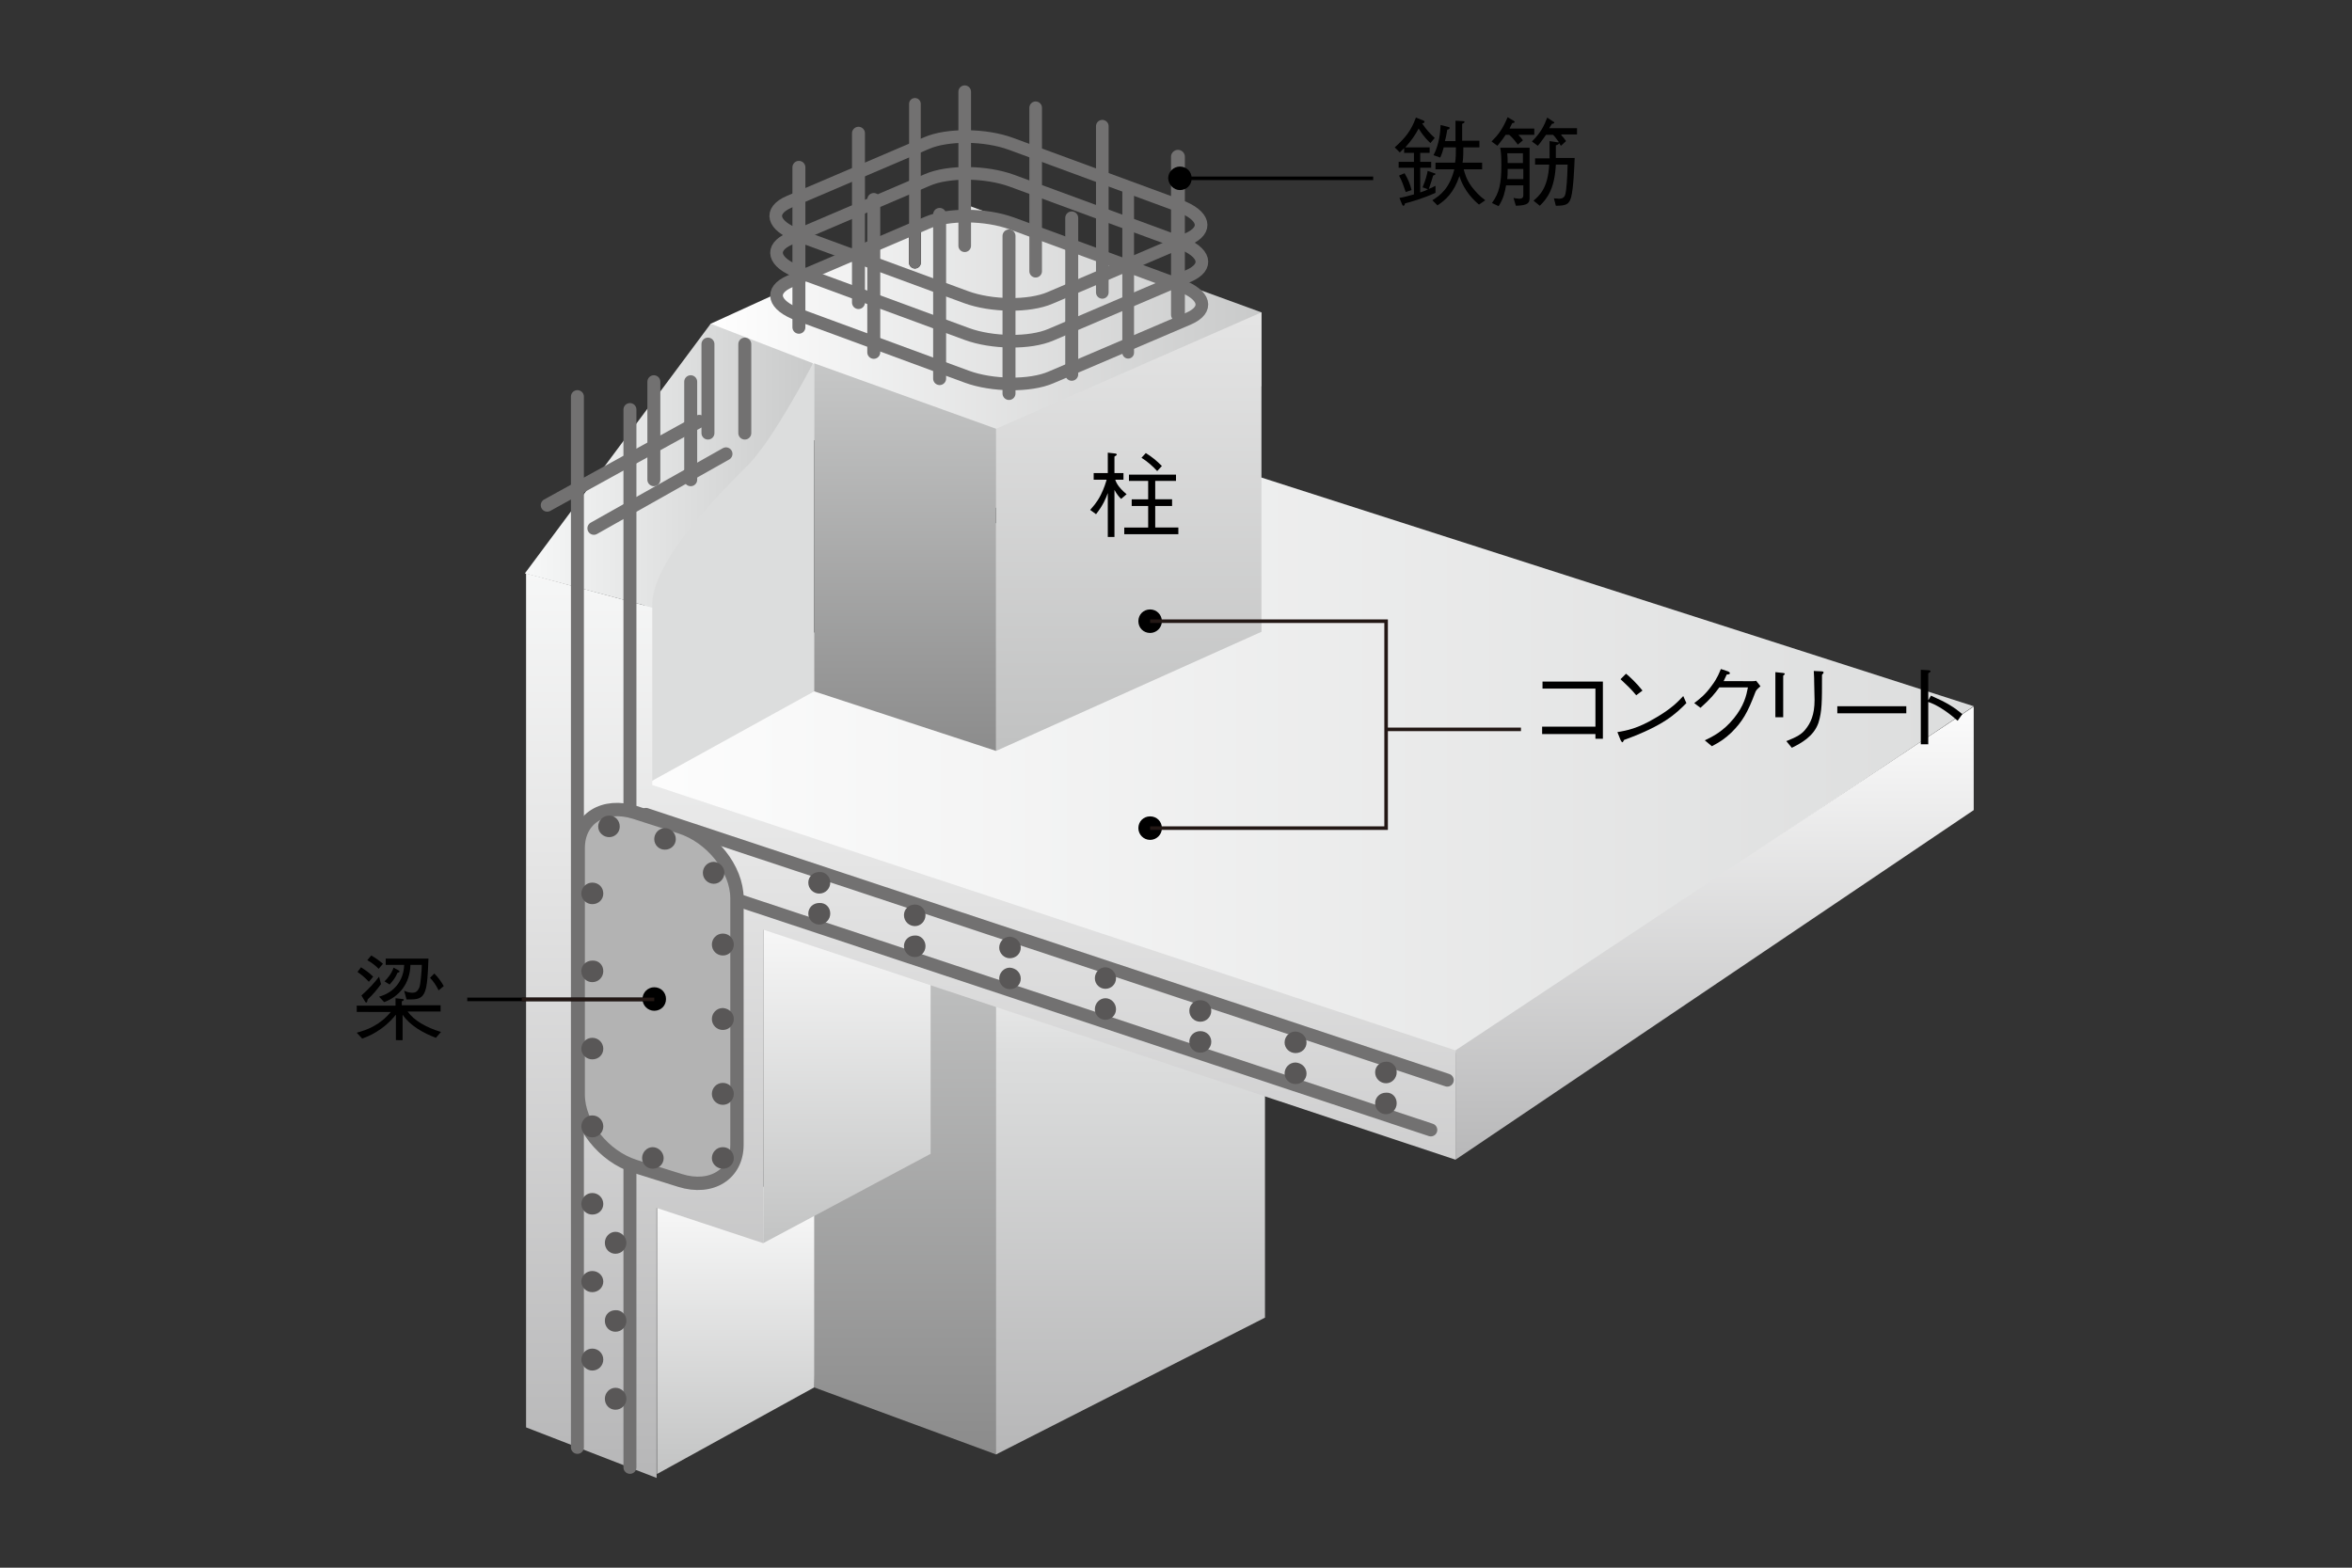 <?xml version="1.0" encoding="utf-8"?>
<!-- Generator: Adobe Illustrator 27.2.0, SVG Export Plug-In . SVG Version: 6.00 Build 0)  -->
<svg version="1.1" id="レイヤー_1" xmlns="http://www.w3.org/2000/svg" xmlns:xlink="http://www.w3.org/1999/xlink" x="0px"
	 y="0px" viewBox="0 0 600 400" style="enable-background:new 0 0 600 400;" xml:space="preserve">
<rect x="0" y="0" width="600" height="400" fill="#333333" stroke="none"/>
<style type="text/css">
	.st0{fill:url(#SVGID_1_);}
	.st1{fill:url(#SVGID_00000043454109647104203360000004928163646167306128_);}
	.st2{fill:url(#SVGID_00000132069349890786044460000011817231093987956900_);}
	.st3{fill:url(#SVGID_00000141441943923408645150000000673998588511386243_);}
	.st4{fill:url(#SVGID_00000073700427381198831740000017519710009740899723_);}
	.st5{fill:url(#SVGID_00000150076896301875563550000016958430249227853972_);}
	.st6{fill:#DCDDDD;}
	.st7{fill:url(#SVGID_00000168116810157879976790000016487104195823441584_);}
	.st8{fill:url(#SVGID_00000044174967948068369220000016443178597235674804_);}
	.st9{fill:url(#SVGID_00000012467124745895761820000006259709592145493166_);}
	.st10{fill:none;stroke:#727171;stroke-width:3.307;stroke-linecap:round;}
	.st11{fill:none;stroke:#231815;stroke-width:3.012;stroke-linecap:round;}
	.st12{fill:none;stroke:#727171;stroke-width:2.986;stroke-linecap:round;}
	.st13{fill:none;stroke:#727171;stroke-width:3.533;stroke-linecap:round;}
	.st14{fill:url(#SVGID_00000181786085445470107680000017528597593648404372_);}
	.st15{fill:#B3B3B3;stroke:#727171;stroke-width:3.407;}
	.st16{fill:url(#SVGID_00000064352449685665743220000003064123278917198500_);}
	.st17{fill:none;stroke:#727171;stroke-width:3.229;}
	.st18{fill:#595757;}
	.st19{fill:none;stroke:#727171;stroke-width:3.22;stroke-linecap:round;}
	.st20{fill:none;stroke:#727171;stroke-width:3.012;stroke-linecap:round;}
	.st21{fill:none;stroke:#000000;stroke-width:0.907;stroke-miterlimit:3.864;}
	.st22{fill:none;stroke:#231815;stroke-width:0.907;stroke-miterlimit:3.864;}
</style>
<g>
	<g>
		<g>
			
				<linearGradient id="SVGID_1_" gradientUnits="userSpaceOnUse" x1="77.123" y1="346.263" x2="77.123" y2="192.487" gradientTransform="matrix(1 0 0 -1 160.678 568.247)">
				<stop  offset="0" style="stop-color:#C9CACA"/>
				<stop  offset="1" style="stop-color:#898989"/>
			</linearGradient>
			<polygon class="st0" points="272,354 272,282.4 272,226.7 203.6,226.7 207.7,354 254.1,371.1 			"/>
			
				<linearGradient id="SVGID_00000026875608385726003750000015160351722328878269_" gradientUnits="userSpaceOnUse" x1="127.722" y1="346.263" x2="127.722" y2="192.486" gradientTransform="matrix(1 0 0 -1 160.678 568.247)">
				<stop  offset="0" style="stop-color:#FFFFFF"/>
				<stop  offset="0.309" style="stop-color:#DCDDDD"/>
				<stop  offset="1" style="stop-color:#B5B5B6"/>
			</linearGradient>
			<polygon style="fill:url(#SVGID_00000026875608385726003750000015160351722328878269_);" points="322.7,336.2 322.7,282.4 
				322.7,226.7 254.1,226.7 254.1,354 254.1,371.1 			"/>
			
				<linearGradient id="SVGID_00000065754524817369995100000007301647897389236352_" gradientUnits="userSpaceOnUse" x1="26.973" y1="270.157" x2="26.973" y2="187.472" gradientTransform="matrix(1 0 0 -1 160.678 568.247)">
				<stop  offset="0" style="stop-color:#FFFFFF"/>
				<stop  offset="1" style="stop-color:#BFC0C0"/>
			</linearGradient>
			<polygon style="fill:url(#SVGID_00000065754524817369995100000007301647897389236352_);" points="167.6,376.1 207.7,354 
				207.7,302.8 167.6,302.8 			"/>
			
				<linearGradient id="SVGID_00000134956933786419015010000007786372828779283608_" gradientUnits="userSpaceOnUse" x1="55.373" y1="343.56" x2="55.373" y2="246.403" gradientTransform="matrix(1 0 0 -1 160.678 568.247)">
				<stop  offset="0" style="stop-color:#FFFFFF"/>
				<stop  offset="1" style="stop-color:#BFC0C0"/>
			</linearGradient>
			<polygon style="fill:url(#SVGID_00000134956933786419015010000007786372828779283608_);" points="194.7,317.2 237.4,294.4 
				237.4,229.4 194.7,229.4 			"/>
			
				<linearGradient id="SVGID_00000010992421586361667890000012957100244932466850_" gradientUnits="userSpaceOnUse" x1="-154.935" y1="374.047" x2="210.765" y2="374.047" gradientTransform="matrix(1 0 0 -1 292.735 568.247)">
				<stop  offset="0" style="stop-color:#FFFFFF"/>
				<stop  offset="1" style="stop-color:#DCDDDD"/>
			</linearGradient>
			<polygon style="fill:url(#SVGID_00000010992421586361667890000012957100244932466850_);" points="290.2,111.7 503.5,180.2 
				359.4,276.7 137.8,203.5 			"/>
			
				<linearGradient id="SVGID_00000024695612325323928190000005388992364494663566_" gradientUnits="userSpaceOnUse" x1="20.622" y1="477.147" x2="161.123" y2="477.147" gradientTransform="matrix(1 0 0 -1 160.678 568.247)">
				<stop  offset="0" style="stop-color:#FFFFFF"/>
				<stop  offset="1" style="stop-color:#C9CACA"/>
			</linearGradient>
			<polygon style="fill:url(#SVGID_00000024695612325323928190000005388992364494663566_);" points="181.3,82.6 247.2,52.5 
				321.8,79.7 321.8,98.5 254.4,129.7 181.3,102.5 			"/>
			<polygon class="st6" points="166.4,199.2 207.7,176.4 207.7,92.7 186,104 164.3,143.8 164.6,200.3 			"/>
			
				<linearGradient id="SVGID_00000099628366023609923870000010644850138957632151_" gradientUnits="userSpaceOnUse" x1="144.665" y1="392.65" x2="144.665" y2="267.695" gradientTransform="matrix(1 0 0 -1 292.735 568.247)">
				<stop  offset="0" style="stop-color:#FFFFFF"/>
				<stop  offset="1" style="stop-color:#B5B5B6"/>
			</linearGradient>
			<path style="fill:url(#SVGID_00000099628366023609923870000010644850138957632151_);" d="M371.3,295.9l132.2-89.2v-26.4
				L371.3,268C371.3,268,371.3,280.5,371.3,295.9z"/>
			
				<linearGradient id="SVGID_00000087408440361918368400000000391359304825520523_" gradientUnits="userSpaceOnUse" x1="92.073" y1="426.588" x2="92.073" y2="186.496" gradientTransform="matrix(1 0 0 -1 160.678 568.247)">
				<stop  offset="0" style="stop-color:#F7F8F8"/>
				<stop  offset="0.309" style="stop-color:#E6E6E6"/>
				<stop  offset="1" style="stop-color:#B5B5B6"/>
			</linearGradient>
			<path style="fill:url(#SVGID_00000087408440361918368400000000391359304825520523_);" d="M134.2,364.2l33.3,12.9v-68.9l27.2,9
				v-80l176.6,58.7c0,0,0-2.3,0-12.8c0,0,0-5.5,0-13.3V268l-204.9-67.7V155l-32.2-8.7V364.2z"/>
			
				<linearGradient id="SVGID_00000147940659967885454800000010046319399572817592_" gradientUnits="userSpaceOnUse" x1="-26.777" y1="449.447" x2="46.722" y2="449.447" gradientTransform="matrix(1 0 0 -1 160.678 568.247)">
				<stop  offset="0" style="stop-color:#F7F8F8"/>
				<stop  offset="1" style="stop-color:#C9CACA"/>
			</linearGradient>
			<path style="fill:url(#SVGID_00000147940659967885454800000010046319399572817592_);" d="M133.9,146.3l47.4-63.7l26.1,10.1
				c0,0-10.1,19.5-16.7,26.1c-5.1,5.1-25,24.3-24.3,36.2L133.9,146.3z"/>
			<line class="st10" x1="147.3" y1="101.2" x2="147.3" y2="369.3"/>
			<line class="st10" x1="160.7" y1="104.5" x2="160.7" y2="374.4"/>
			<line class="st10" x1="369.2" y1="275.6" x2="164.8" y2="207.8"/>
			<line class="st10" x1="365" y1="288.3" x2="160.6" y2="220.5"/>
			<line class="st10" x1="166.8" y1="122.4" x2="166.8" y2="97.4"/>
			<line class="st10" x1="176.2" y1="122.4" x2="176.2" y2="97.4"/>
			<line class="st10" x1="180.6" y1="110.5" x2="180.6" y2="87.8"/>
			<line class="st10" x1="190" y1="110.5" x2="190" y2="87.8"/>
			<line class="st10" x1="185.2" y1="115.8" x2="151.5" y2="134.8"/>
			<line class="st10" x1="178.4" y1="107.5" x2="139.6" y2="128.9"/>
			<line class="st10" x1="203.8" y1="83.5" x2="203.8" y2="42.7"/>
			<line class="st10" x1="219" y1="77.2" x2="219" y2="34"/>
			<line class="st11" x1="233.4" y1="67" x2="233.4" y2="26.5"/>
			<line class="st10" x1="222.9" y1="89.9" x2="222.9" y2="50.9"/>
			<line class="st10" x1="239.7" y1="96.6" x2="239.7" y2="54.7"/>
			<line class="st10" x1="257.4" y1="100.4" x2="257.4" y2="60.2"/>
			<line class="st10" x1="273.4" y1="95.5" x2="273.4" y2="55.6"/>
			<line class="st12" x1="287.8" y1="90" x2="287.8" y2="47.8"/>
			<line class="st13" x1="300.5" y1="80.3" x2="300.5" y2="40"/>
			
				<linearGradient id="SVGID_00000160189585314829762490000001923868374684703406_" gradientUnits="userSpaceOnUse" x1="-4.785" y1="493.221" x2="-4.785" y2="371.979" gradientTransform="matrix(1 0 0 -1 292.735 568.247)">
				<stop  offset="0" style="stop-color:#E6E6E6"/>
				<stop  offset="1" style="stop-color:#BFC0C0"/>
			</linearGradient>
			<polygon style="fill:url(#SVGID_00000160189585314829762490000001923868374684703406_);" points="254.1,109.4 321.8,79.7 
				321.8,161.2 254.1,191.6 			"/>
			<path class="st15" d="M173.5,211c8,2.5,14.5,10.7,14.5,18.2v62.9c0,7.5-6.5,11.6-14.5,9.1l-11.5-3.6c-8-2.5-14.5-10.7-14.5-18.3
				v-62.9c0-7.6,6.5-11.6,14.5-9.1L173.5,211z"/>
			
				<linearGradient id="SVGID_00000179639647266632520380000010721065439282550199_" gradientUnits="userSpaceOnUse" x1="-61.835" y1="480.179" x2="-61.835" y2="371.979" gradientTransform="matrix(1 0 0 -1 292.735 568.247)">
				<stop  offset="0" style="stop-color:#C9CACA"/>
				<stop  offset="1" style="stop-color:#898989"/>
			</linearGradient>
			<polygon style="fill:url(#SVGID_00000179639647266632520380000010721065439282550199_);" points="207.7,176.4 254.1,191.6 
				254.1,109.4 207.7,92.7 			"/>
			<path class="st17" d="M203.5,60c-6.5-2.4-7.5-6.2-2.2-8.5l35.1-15c5.3-2.3,15-2.2,21.5,0.2l42.9,15.8c6.5,2.4,7.5,6.2,2.2,8.5
				l-35.1,15c-5.3,2.3-15,2.2-21.5-0.2L203.5,60z"/>
			<path class="st17" d="M203.7,69.4c-6.5-2.4-7.5-6.2-2.2-8.5l35.1-15c5.3-2.3,14.9-2.2,21.5,0.2L301,61.9c6.5,2.4,7.5,6.2,2.2,8.5
				l-35.1,15c-5.3,2.3-15,2.2-21.5-0.2L203.7,69.4z"/>
			<path class="st17" d="M203.7,80.3c-6.5-2.4-7.5-6.2-2.2-8.5l35.1-15c5.3-2.3,14.9-2.2,21.5,0.2L301,72.8c6.5,2.4,7.5,6.2,2.2,8.5
				l-35.1,15c-5.3,2.3-15,2.2-21.5-0.2L203.7,80.3z"/>
			<path class="st18" d="M153.9,228c0,1.5-1.2,2.7-2.8,2.7c-1.5,0-2.8-1.2-2.8-2.7s1.2-2.8,2.8-2.8S153.9,226.4,153.9,228z"/>
			<path class="st18" d="M153.9,247.8c0,1.5-1.2,2.8-2.8,2.8c-1.5,0-2.8-1.2-2.8-2.8c0-1.5,1.2-2.7,2.8-2.7
				C152.7,245,153.9,246.2,153.9,247.8z"/>
			<path class="st18" d="M153.9,267.6c0,1.5-1.2,2.7-2.8,2.7c-1.5,0-2.8-1.2-2.8-2.7s1.2-2.8,2.8-2.8
				C152.7,264.8,153.9,266.1,153.9,267.6z"/>
			<path class="st18" d="M153.9,287.4c0,1.5-1.2,2.8-2.8,2.8c-1.5,0-2.8-1.2-2.8-2.8c0-1.5,1.2-2.8,2.8-2.8S153.9,285.9,153.9,287.4
				z"/>
			<path class="st18" d="M169.3,295.5c0,1.5-1.2,2.7-2.8,2.7c-1.5,0-2.7-1.2-2.7-2.7s1.2-2.8,2.7-2.8S169.3,294,169.3,295.5z"/>
			<path class="st18" d="M187.2,295.5c0,1.5-1.2,2.7-2.8,2.7c-1.5,0-2.8-1.2-2.8-2.7s1.2-2.8,2.8-2.8S187.2,294,187.2,295.5z"/>
			<path class="st18" d="M187.2,279.1c0,1.5-1.2,2.8-2.8,2.8c-1.5,0-2.8-1.2-2.8-2.8c0-1.5,1.2-2.8,2.8-2.8
				C186,276.3,187.2,277.6,187.2,279.1z"/>
			<path class="st18" d="M187.2,260c0,1.5-1.2,2.8-2.8,2.8c-1.5,0-2.8-1.2-2.8-2.8c0-1.5,1.2-2.8,2.8-2.8
				C186,257.3,187.2,258.5,187.2,260z"/>
			<path class="st18" d="M187.2,241c0,1.5-1.2,2.8-2.8,2.8c-1.5,0-2.8-1.2-2.8-2.8c0-1.5,1.2-2.8,2.8-2.8S187.2,239.5,187.2,241z"/>
			<path class="st18" d="M211.8,233.1c0,1.5-1.2,2.8-2.8,2.8c-1.5,0-2.8-1.2-2.8-2.8c0-1.5,1.2-2.7,2.8-2.7
				C210.6,230.3,211.8,231.5,211.8,233.1z"/>
			<path class="st18" d="M236.1,241.4c0,1.5-1.2,2.8-2.7,2.8s-2.8-1.2-2.8-2.8c0-1.5,1.2-2.7,2.8-2.7
				C234.9,238.6,236.1,239.9,236.1,241.4z"/>
			<path class="st18" d="M260.4,249.7c0,1.5-1.2,2.7-2.8,2.7c-1.5,0-2.7-1.3-2.7-2.7c0-1.5,1.2-2.8,2.7-2.8
				C259.2,247,260.4,248.2,260.4,249.7z"/>
			<path class="st18" d="M284.7,257.5c0,1.5-1.2,2.7-2.7,2.7s-2.7-1.2-2.7-2.7s1.2-2.8,2.7-2.8S284.7,256,284.7,257.5z"/>
			<path class="st18" d="M309,265.8c0,1.5-1.2,2.8-2.8,2.8c-1.5,0-2.8-1.2-2.8-2.8c0-1.5,1.2-2.7,2.8-2.7
				C307.8,263.1,309,264.3,309,265.8z"/>
			<path class="st18" d="M333.3,273.9c0,1.5-1.2,2.7-2.8,2.7c-1.5,0-2.8-1.2-2.8-2.7s1.2-2.8,2.8-2.8
				C332.1,271.2,333.3,272.4,333.3,273.9z"/>
			<path class="st18" d="M356.3,281.5c0,1.5-1.2,2.8-2.7,2.8s-2.8-1.2-2.8-2.8c0-1.5,1.2-2.7,2.8-2.7
				C355.1,278.7,356.3,279.9,356.3,281.5z"/>
			<path class="st18" d="M211.8,225.2c0,1.5-1.2,2.8-2.8,2.8c-1.5,0-2.8-1.2-2.8-2.8c0-1.5,1.2-2.7,2.8-2.7
				C210.6,222.4,211.8,223.7,211.8,225.2z"/>
			<path class="st18" d="M236.1,233.5c0,1.5-1.2,2.8-2.7,2.8s-2.8-1.2-2.8-2.8c0-1.5,1.2-2.7,2.8-2.7
				C234.9,230.8,236.1,232,236.1,233.5z"/>
			<path class="st18" d="M260.4,241.8c0,1.5-1.2,2.7-2.8,2.7c-1.5,0-2.7-1.3-2.7-2.7c0-1.5,1.2-2.8,2.7-2.8
				C259.2,239.1,260.4,240.3,260.4,241.8z"/>
			<path class="st18" d="M284.7,249.6c0,1.5-1.2,2.7-2.7,2.7s-2.7-1.2-2.7-2.7s1.2-2.8,2.7-2.8C283.5,246.9,284.7,248.1,284.7,249.6
				z"/>
			<path class="st18" d="M309,257.9c0,1.5-1.2,2.8-2.8,2.8c-1.5,0-2.8-1.2-2.8-2.8c0-1.5,1.2-2.7,2.8-2.7S309,256.4,309,257.9z"/>
			<path class="st18" d="M333.3,266c0,1.5-1.2,2.7-2.8,2.7c-1.5,0-2.8-1.2-2.8-2.7s1.2-2.8,2.8-2.8
				C332.1,263.3,333.3,264.5,333.3,266z"/>
			<path class="st18" d="M356.3,273.6c0,1.5-1.2,2.8-2.7,2.8s-2.8-1.2-2.8-2.8c0-1.5,1.2-2.7,2.8-2.7
				C355.1,270.8,356.3,272.1,356.3,273.6z"/>
			<path class="st18" d="M184.8,222.7c0,1.5-1.2,2.8-2.7,2.8s-2.8-1.2-2.8-2.8c0-1.5,1.2-2.8,2.8-2.8
				C183.6,220,184.8,221.2,184.8,222.7z"/>
			<path class="st18" d="M172.4,214.1c0,1.5-1.2,2.7-2.8,2.7c-1.5,0-2.7-1.2-2.7-2.7s1.2-2.8,2.7-2.8
				C171.1,211.3,172.4,212.5,172.4,214.1z"/>
			<path class="st18" d="M158.1,210.9c0,1.5-1.2,2.7-2.7,2.7s-2.8-1.2-2.8-2.7s1.2-2.8,2.8-2.8S158.1,209.4,158.1,210.9z"/>
			<path class="st18" d="M153.9,307.2c0,1.5-1.2,2.7-2.8,2.7c-1.5,0-2.8-1.2-2.8-2.7s1.2-2.8,2.8-2.8
				C152.7,304.4,153.9,305.7,153.9,307.2z"/>
			<ellipse class="st18" cx="151.1" cy="327" rx="2.8" ry="2.7"/>
			<path class="st18" d="M159.8,317.1c0,1.5-1.2,2.8-2.8,2.8c-1.5,0-2.7-1.2-2.7-2.8c0-1.5,1.2-2.8,2.7-2.8
				C158.5,314.3,159.8,315.6,159.8,317.1z"/>
			<path class="st18" d="M153.9,346.9c0,1.5-1.2,2.8-2.8,2.8c-1.5,0-2.8-1.3-2.8-2.8s1.2-2.8,2.8-2.8S153.9,345.4,153.9,346.9z"/>
			<path class="st18" d="M159.8,337c0,1.5-1.2,2.8-2.8,2.8c-1.5,0-2.7-1.2-2.7-2.8s1.2-2.7,2.7-2.7
				C158.5,334.2,159.8,335.4,159.8,337z"/>
			<path class="st18" d="M159.8,356.9c0,1.5-1.2,2.8-2.8,2.8c-1.5,0-2.7-1.2-2.7-2.8c0-1.5,1.2-2.8,2.7-2.8S159.8,355.3,159.8,356.9
				z"/>
			<line class="st19" x1="264.2" y1="69.2" x2="264.2" y2="27.5"/>
			<line class="st19" x1="281.2" y1="74.6" x2="281.2" y2="32.2"/>
			<line class="st19" x1="246.1" y1="62.7" x2="246.1" y2="23.4"/>
			<line class="st20" x1="233.4" y1="67" x2="233.4" y2="26.5"/>
			<g>
				<g>
					<path d="M100.9,254.7l1.8,0.2c0.1,0,0.3,0,0.3,0.2c0,0.1,0,0.2-0.5,0.4v1h9.9v1.6H104c1.6,2.3,4.8,4.1,8.5,5.2l-1.3,1.5
						c-3.2-1.2-6.6-3.1-8.5-5.9v6.5H101v-6.5c-0.6,0.7-1.7,2.1-3.8,3.6c-1.7,1.2-2.9,1.8-4.8,2.5l-1.4-1.5c2.6-0.7,5.9-1.9,8.7-5.3
						H91v-1.6h9.9V254.7z M92.1,246.8c0.9,0.6,1.9,1.2,3.1,2.4l-1.1,1.3c-1.2-1.3-2.2-2-2.9-2.5L92.1,246.8z M97.2,251.1
						c-1.1,1.5-2,2.6-3.4,3.9c-0.1,0.4-0.1,0.8-0.4,0.8c-0.1,0-0.2-0.1-0.3-0.3l-0.9-1.5c1.9-1.7,3.3-3.2,4.5-4.8L97.2,251.1z
						 M94.7,243.8c1.1,0.6,1.9,1.2,3,2.1l-1.1,1.3c-1-1-1.8-1.6-2.9-2.2L94.7,243.8z M109.3,244.5C109,253,108.7,255,105,255h-1.3
						l-0.6-2.2c0.5,0.2,1.2,0.5,2.1,0.5c0.7,0,1.3-0.2,1.8-1.4c0.3-0.9,0.6-4.4,0.6-5.7h-2.9c-0.1,4.8-2.9,8.1-6.7,9.5l-1.3-1.4
						c3.8-1,6.3-4.1,6.4-8.1h-4.7v-1.6h10.9V244.5z M98.1,250.4c0.8-0.8,1.8-2,2.3-3.5l1.3,0.7c0.1,0,0.2,0.1,0.2,0.3
						s-0.1,0.2-0.5,0.3c-0.5,1.2-1.1,2-2,3L98.1,250.4z M110.8,248.4c0.9,0.9,1.6,1.8,2.4,3.2l-1.3,1.1c-0.7-1.4-1.4-2.4-2.2-3.2
						L110.8,248.4z"/>
				</g>
			</g>
			<g>
				<g>
					<path d="M362.9,47.8c0.8-1.9,1.1-3.1,1.3-4.2l1.7,0.6c0.1,0,0.3,0.1,0.3,0.2c0,0.2-0.4,0.3-0.6,0.4c-0.3,1-0.6,2-1.1,3.4
						c0.7-0.3,0.8-0.3,1.7-0.8v1.8c-3.3,1.5-6.6,2.4-7.8,2.7c0,0.2-0.1,0.6-0.4,0.6c-0.2,0-0.2-0.2-0.3-0.3l-0.7-1.7
						c1.3-0.2,2.1-0.5,3.7-0.9v-6.8h-3.9v-1.5h3.9V39h-2.5v-1.2c-0.2,0.2-0.9,0.9-1.1,1.1l-1.3-1.3c2.7-2.4,4.2-4.3,5.4-7.6l1.8,0.7
						c0.1,0,0.4,0.2,0.4,0.4s-0.2,0.3-0.6,0.4c1,1.5,1.9,2.5,3.2,3.7l-1.1,1.3c-0.5-0.5-1.5-1.3-3-3.7c-0.9,1.7-1.8,3-3.4,4.8h6.2
						V39h-2.4v2.3h2.8v1.5h-2.8v6.3c1-0.3,1.4-0.5,2-0.8L362.9,47.8z M358.3,44.2c0.9,1.5,1.4,2.7,1.8,4.3l-1.5,0.5
						c-0.5-1.5-0.9-2.7-1.7-4.2L358.3,44.2z M377.4,35.9v1.7h-4.1c0,2.7-0.1,3.3-0.2,3.9h5v1.7h-4.7c0.3,1.2,0.7,2.6,2,4.4
						c1,1.3,2.1,2.5,3.5,3.5l-1.6,1.1c-1-0.8-3.8-3.3-5-7.3c-1.4,4.3-3.6,6.2-5.6,7.5l-1.3-1.3c2.1-1.3,4.4-3.1,5.6-7.9h-4.8v-1.7h5
						c0.2-1.3,0.2-2.4,0.2-3.9h-3.1c-0.3,1.1-0.4,1.5-0.9,2.6l-1.7-0.6c1.5-2.9,1.7-5.8,1.8-7.7l2,0.5c0.2,0,0.3,0.1,0.3,0.3
						s-0.2,0.3-0.6,0.4c0,0-0.3,1.9-0.6,2.9h2.7v-5.2l1.8,0.1c0.3,0,0.5,0,0.5,0.2c0,0.3-0.4,0.4-0.6,0.5v4.3
						C373,35.9,377.4,35.9,377.4,35.9z"/>
					<path d="M387.4,34.5c0.4,0.4,0.7,0.7,1.1,1.3l-1.3,1.1c-0.8-1.1-1.4-1.8-2.2-2.5h-0.9c-0.6,0.9-0.9,1.3-2.1,2.8l-1.5-1.1
						c1.7-1.7,2.8-3.1,4.1-6.2l1.5,0.9c0.2,0.1,0.3,0.2,0.3,0.3c0,0.2-0.3,0.3-0.6,0.3c-0.1,0.2-0.5,0.9-0.7,1.4h6.3v1.6h-4V34.5z
						 M386.7,52.5l-0.6-2c0.5,0.1,1,0.2,1.5,0.2c0.9,0,1-0.5,1-0.9v-2.5h-4.4c-0.3,1.6-0.6,3.3-1.9,5.3l-1.7-0.8
						c1.9-2.6,2.4-5.1,2.4-9.6c0-2.4-0.1-3.5-0.3-4.5h7.5V50C390.3,51.8,389.9,52.4,386.7,52.5z M388.6,43.1h-4c0,1.4,0,1.7-0.1,2.6
						h4.1V43.1z M388.6,39.1h-4.1c0.1,0.9,0.1,2,0.1,2.5h3.9v-2.5H388.6z M398.3,34.5c0.5,0.5,0.7,0.8,1.2,1.5l-1.3,1.2
						c-0.3-0.4-0.3-0.4-0.5-0.7c0,0.2,0,0.3-0.8,0.6v3.2h4.8c-0.1,2.5-0.3,7.7-0.9,10c-0.5,1.8-1.2,2.2-3.9,2.2l-0.5-1.9
						c0.4,0,0.9,0.1,1.3,0.1c1.5,0,1.6-0.9,1.8-2.1c0.3-2.5,0.4-5.7,0.4-6.6h-3c-0.3,6-2.1,8.6-4.1,10.5l-1.6-1.3
						c1.4-1.2,3.7-3.1,4-9.2h-3.6v-1.6h3.7V36l2,0.3c0,0,0.3,0,0.4,0c-0.3-0.4-1-1.4-1.5-1.9h-1.8c-0.8,1.1-1.4,2-2.1,2.8l-1.5-1.1
						c2.3-2.3,3.1-4,3.9-6.1l1.5,1c0.1,0,0.3,0.2,0.3,0.3c0,0.2-0.5,0.3-0.6,0.3c-0.2,0.3-0.5,0.8-0.7,1.1h7.1v1.6h-4V34.5z"/>
				</g>
			</g>
			<path d="M293.4,161.5c1.6,0,3-1.3,3-3c0-1.6-1.3-3-3-3s-3,1.3-3,3S291.7,161.5,293.4,161.5z"/>
			<path d="M293.4,214.3c1.6,0,3-1.3,3-3s-1.3-3-3-3s-3,1.3-3,3C290.4,212.9,291.7,214.3,293.4,214.3z"/>
			<path d="M166.9,257.9c1.7,0,3-1.3,3-3c0-1.7-1.3-3-3-3c-1.6,0-3,1.3-3,3C163.9,256.6,165.3,257.9,166.9,257.9z"/>
			<line class="st21" x1="301.9" y1="45.5" x2="350.3" y2="45.5"/>
			<line class="st21" x1="166.9" y1="255" x2="119.2" y2="255"/>
			<line class="st22" x1="166.9" y1="255" x2="133.1" y2="255"/>
			<g>
				<g>
					<path d="M286,127.3c-0.6-0.6-1.1-1.2-1.7-2.3v12h-1.7v-11.2c-0.5,1.4-1.2,3.1-3,5.4l-1.5-1.1c0.5-0.6,1.7-1.8,2.7-3.8
						c0.9-1.8,1.3-3.2,1.5-3.9H279v-1.7h3.6v-5.2l1.8,0.2c0.2,0,0.5,0.1,0.5,0.3c0,0.1-0.1,0.2-0.6,0.5v4.2h2.3v1.7h-2.1
						c0.2,0.6,0.7,1.9,2.9,3.7L286,127.3z M286.8,136.3v-1.7h6.1v-5.5h-4.2v-1.7h4.2v-4.7H288v-1.6h12v1.6h-5.3v4.7h4.3v1.7h-4.3
						v5.5h5.9v1.7H286.8z M295.2,120.2c-1.2-1.3-2.3-2.3-4-3.4l1.1-1.2c1.6,1,2.7,1.9,4.1,3.3L295.2,120.2z"/>
				</g>
			</g>
			<polyline class="st22" points="293.4,158.5 353.6,158.5 353.6,211.3 293.4,211.3 			"/>
			<g>
				<g>
					<path d="M393.4,187.2v-1.8H407v-9.7h-13.5v-1.8h15.4v14.6H407v-1.2h-13.6V187.2z"/>
					<path d="M430.2,179.4c-2.7,2.7-5.7,5.7-15.9,9.4c0,0-0.3,0.6-0.4,0.6c-0.2,0-0.3-0.3-0.5-0.6l-0.8-2c2.4-0.4,5.1-0.9,9.5-3.5
						c4.2-2.4,5.9-4.2,7.3-5.7L430.2,179.4z M417.4,177.4c-1.2-1.5-2.6-2.8-4-4.1l1.4-1.4c0.8,0.6,2.8,2.5,4.2,4.3L417.4,177.4z"/>
					<path d="M447.1,173.8c0.4,0,0.5,0,0.9-0.1l1.1,1.4c-0.9,0.8-1.1,1-1.3,1.5c-2,5.3-3.3,7.5-6.1,10.3c-1.7,1.6-2.9,2.4-5,3.5
						l-1.8-1.5c2.1-1,4.7-2.3,7.4-5.6c2.6-3.2,3.2-5.8,3.6-7.9h-7.3c-1.1,1.5-2.2,2.9-4.8,5.2l-1.6-1.2c1.3-1,2.8-2.1,4.5-4.5
						c1.5-2,1.9-3.3,2.3-4.2l1.8,0.6c0.5,0.2,0.5,0.4,0.5,0.5c0,0.2-0.3,0.3-0.8,0.3c-0.2,0.5-0.5,1-0.8,1.7H447.1z"/>
					<path d="M454.8,171.7c0.2,0,0.5,0.1,0.5,0.2c0,0.1,0,0.2-0.4,0.5V183h-2v-11.5L454.8,171.7z M455.7,189.1
						c2.8-1.1,3.9-1.8,4.8-2.9c1.4-1.7,2.4-3.8,2.4-7.6c0-0.7-0.1-4-0.1-4.6c0-0.8,0-0.9-0.1-2.8l2,0.1c0.1,0,0.5,0,0.5,0.3
						c0,0.1,0,0.1-0.4,0.6c0,7,0,9.3-0.9,12.2c-1.2,3.5-4.4,5.2-6.8,6.4L455.7,189.1z"/>
					<path d="M468.7,182v-1.8h17.6v1.8H468.7z"/>
					<path d="M492.6,177.5c4.1,1.8,5.8,2.9,8,4.7l-1.2,1.7c-0.7-0.6-1.7-1.5-3.3-2.6c-1.9-1.3-3.1-1.8-4.2-2.2v10.8H490v-19l1.8,0.1
						c0.1,0,0.7,0,0.7,0.3c0,0.1-0.2,0.3-0.6,0.5v6.9L492.6,177.5z"/>
				</g>
			</g>
			<line class="st22" x1="353.6" y1="186.1" x2="388" y2="186.1"/>
		</g>
	</g>
	<path d="M301,48.5c1.7,0,3-1.3,3-3s-1.3-3-3-3c-1.6,0-3,1.3-3,3C298.1,47.1,299.4,48.5,301,48.5z"/>
</g>
</svg>
